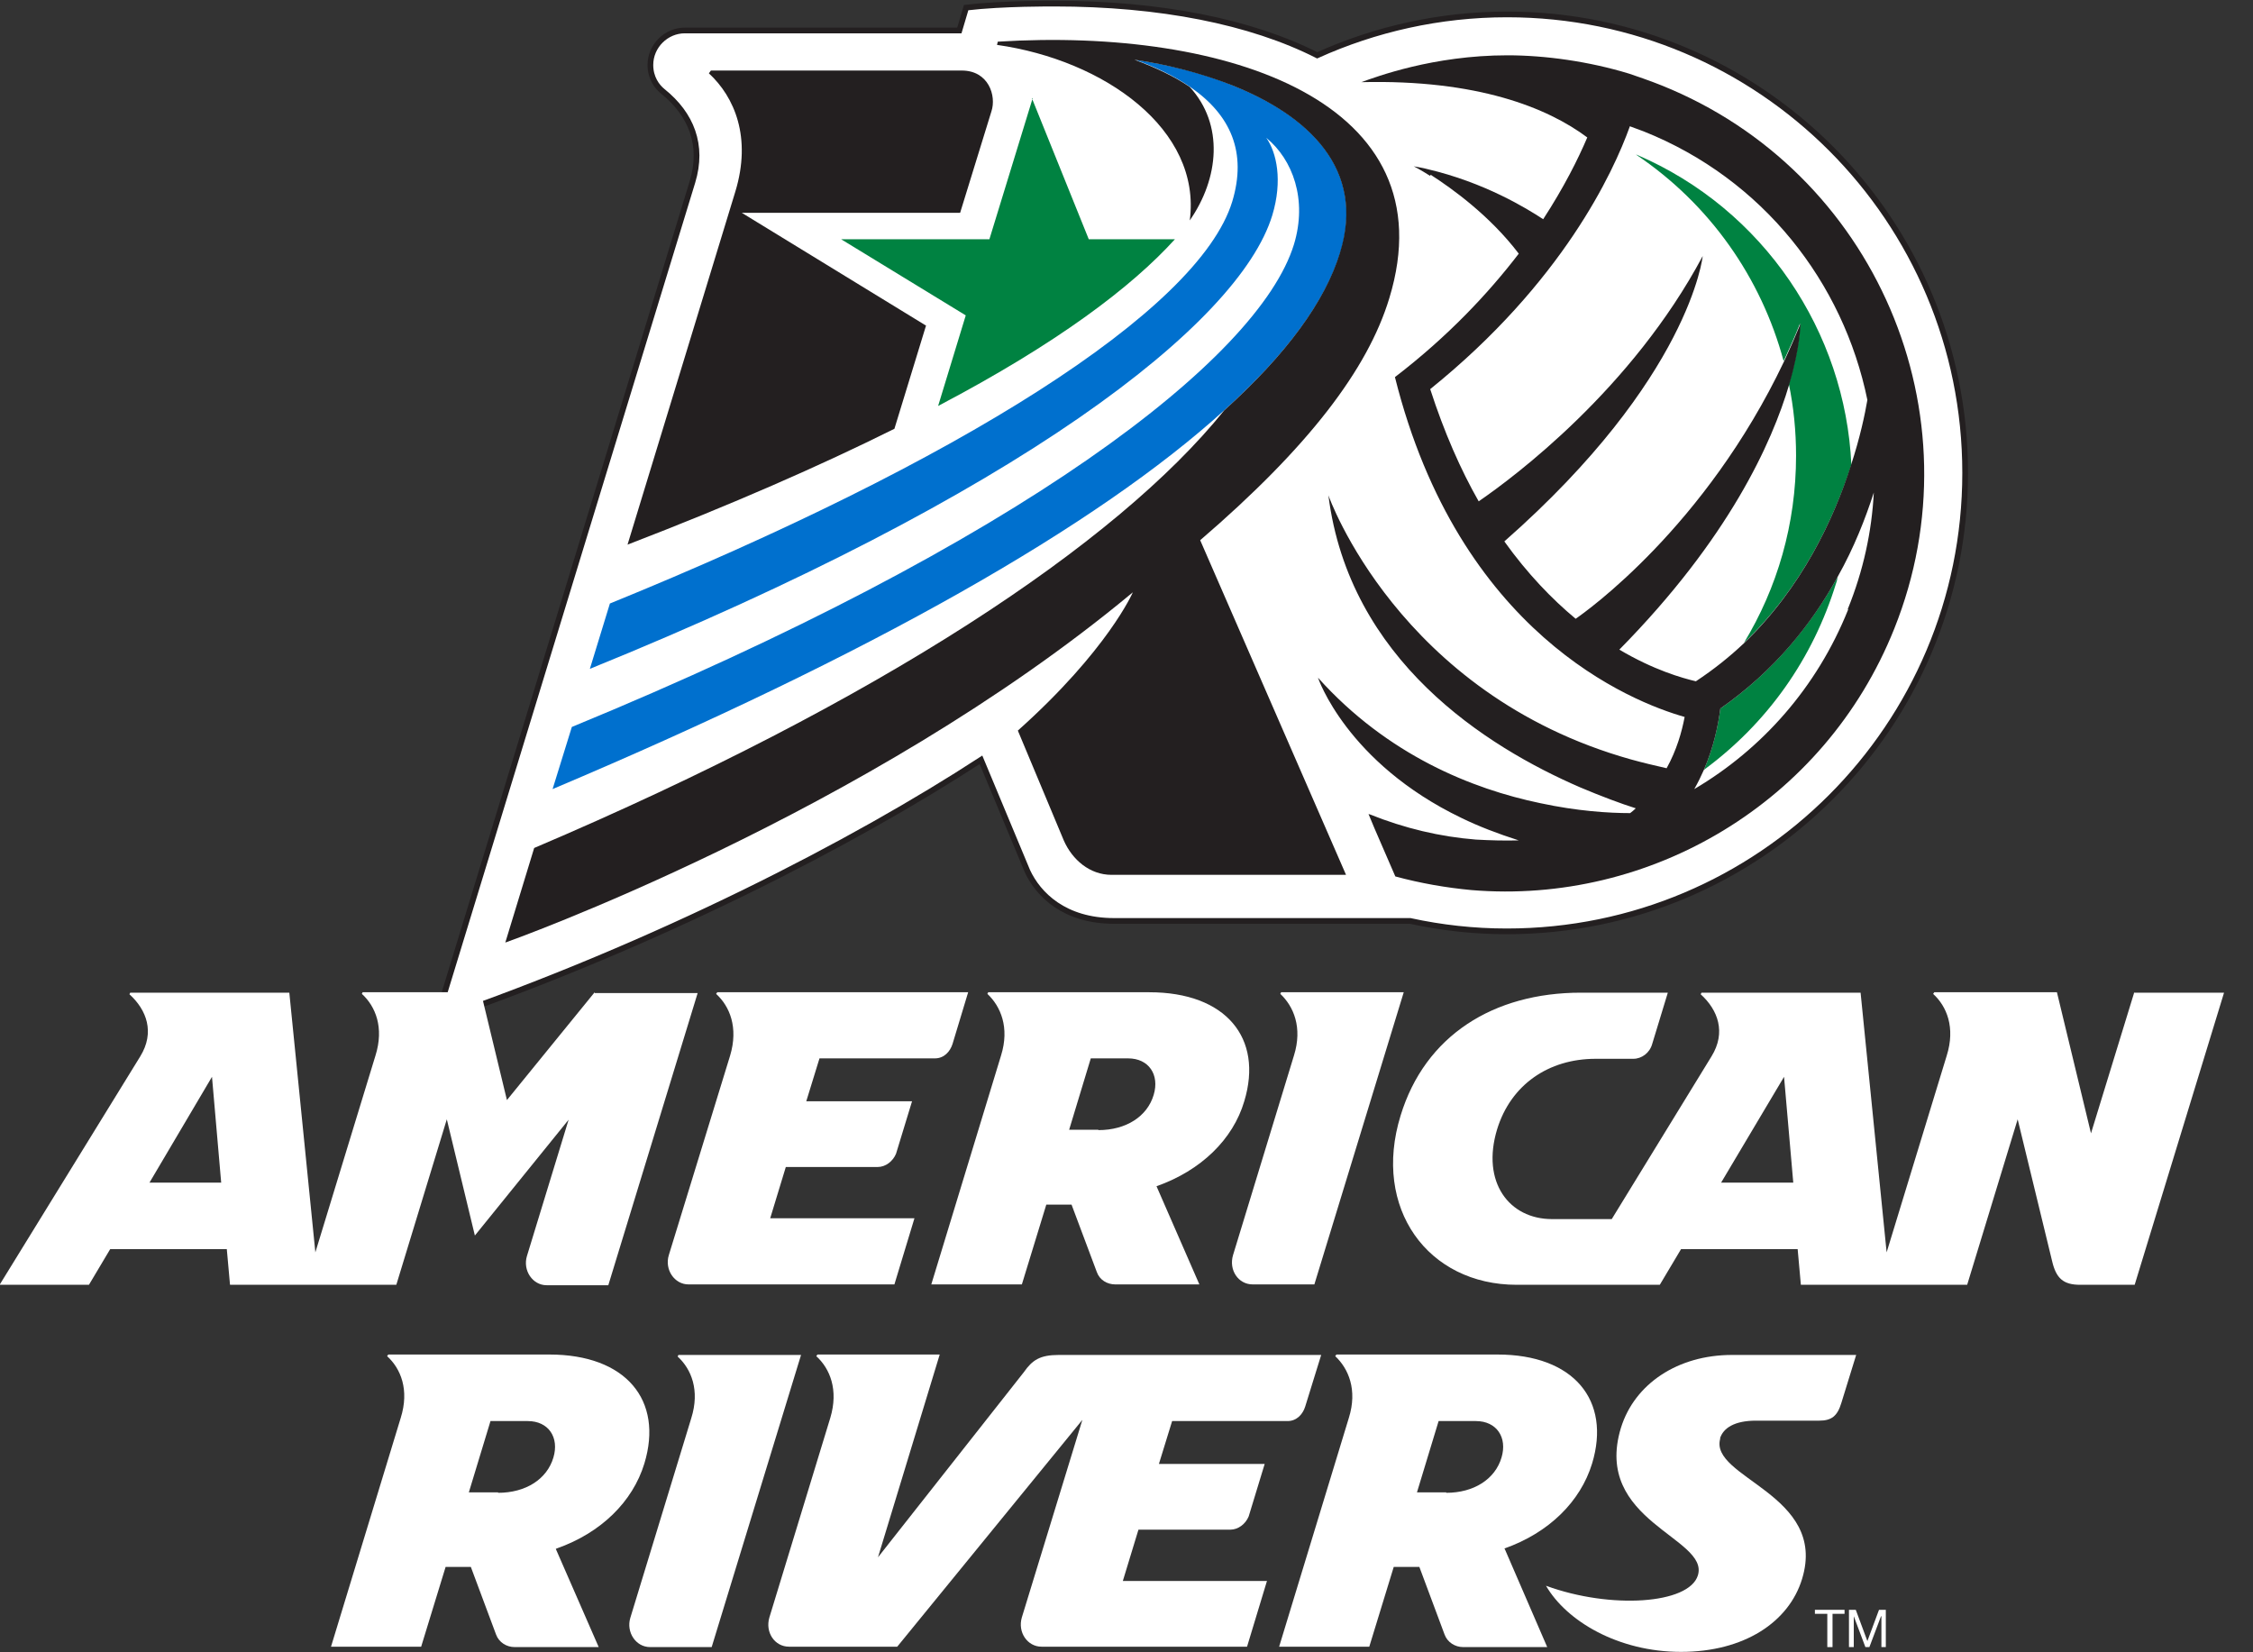 <svg width="75" height="55" viewBox="0 0 75 55" fill="none" xmlns="http://www.w3.org/2000/svg">
<rect x="0" y="0" width="75" height="55" fill="#333333" stroke="none"/>
<g clip-path="url(#clip0_15379_40347)">
<path d="M50.171 0.48C47.916 0.48 45.769 0.974 43.848 1.841C41.633 0.72 38.619 0.12 35.097 0.12C35.097 0.12 33.389 0.107 32.162 0.253L31.936 1.014H22.798C22.171 1.014 21.651 1.534 21.651 2.161C21.651 2.588 21.864 2.881 22.064 3.041C23.011 3.802 23.425 4.829 23.051 6.056L14.514 33.976C21.891 31.428 28.414 28.053 32.656 25.292L34.203 29.001C34.563 29.774 35.431 30.655 37.085 30.655H46.943C47.983 30.881 49.05 31.002 50.158 31.002C58.588 31.002 65.418 24.172 65.418 15.741C65.418 7.31 58.602 0.48 50.171 0.48Z" fill="white"/>
<path d="M50.171 0.48C47.916 0.48 45.769 0.974 43.848 1.841C41.633 0.72 38.619 0.12 35.097 0.12C35.097 0.12 33.389 0.107 32.162 0.253L31.936 1.014H22.798C22.171 1.014 21.651 1.534 21.651 2.161C21.651 2.588 21.864 2.881 22.064 3.041C23.011 3.802 23.425 4.829 23.051 6.056L14.514 33.976C21.891 31.428 28.414 28.053 32.656 25.292L34.203 29.001C34.563 29.774 35.431 30.655 37.085 30.655H46.943C47.983 30.881 49.05 31.002 50.158 31.002C58.588 31.002 65.418 24.172 65.418 15.741C65.418 7.31 58.602 0.48 50.171 0.48Z" stroke="#231F20" stroke-width="0.19" stroke-miterlimit="10"/>
<path d="M44.622 8.404C45.462 5.642 43.581 3.855 41.033 2.841C40.006 2.428 38.872 2.147 37.778 1.987C38.499 2.241 39.112 2.548 39.619 2.894C40.98 3.828 41.513 5.082 41.02 6.71C39.899 10.365 31.842 15.394 20.303 20.089L19.636 22.264C33.843 16.501 41.247 10.805 42.354 7.163C42.701 6.016 42.501 5.082 42.154 4.589C43.034 5.309 43.528 6.643 43.074 8.137C41.9 11.952 33.923 18.075 19.036 24.198L18.395 26.266C29.001 21.784 36.524 17.502 40.766 13.646C42.834 11.779 44.128 10.018 44.622 8.39" fill="#0070CE"/>
<path d="M44.808 29.121L39.953 17.982C43.554 14.887 45.529 12.299 46.249 9.925C48.236 3.415 40.9 0.907 33.216 1.387L33.189 1.494C36.764 2.001 40.006 4.309 39.606 7.337C40.58 5.936 40.753 4.149 39.606 2.895C39.099 2.548 38.485 2.255 37.765 1.988C38.872 2.148 39.992 2.441 41.02 2.841C43.568 3.855 45.462 5.643 44.608 8.404C44.114 10.032 42.821 11.793 40.753 13.66C37.164 18.116 29.254 23.345 17.782 28.227L16.821 31.375C16.821 31.375 28.8 27.133 37.711 19.716C37.711 19.716 36.884 21.637 33.883 24.319L35.417 27.987C35.697 28.614 36.271 29.121 37.004 29.121H44.795H44.808Z" fill="#231F20"/>
<path d="M30.815 10.832L24.692 7.083H31.962L33.003 3.708C33.176 3.188 32.909 2.348 32.016 2.348H23.665L23.598 2.441C24.452 3.228 25.026 4.575 24.479 6.376L20.89 18.129C24.358 16.795 27.307 15.501 29.774 14.273L30.828 10.832H30.815Z" fill="#231F20"/>
<path d="M34.377 3.268L32.936 7.964H28L32.149 10.498L31.229 13.513C35.217 11.419 37.685 9.538 39.112 7.964H36.244L34.35 3.268H34.377Z" fill="#008241"/>
<path d="M54.466 5.149C56.921 6.803 58.628 9.244 59.375 12.019C59.562 11.619 59.749 11.205 59.922 10.765C59.922 10.765 59.922 11.512 59.549 12.779C59.709 13.553 59.789 14.353 59.789 15.167C59.789 17.448 59.162 19.569 58.055 21.397C60.002 19.543 61.056 17.235 61.63 15.474C61.43 11.059 58.722 6.963 54.48 5.149" fill="#008241"/>
<path d="M61.123 19.409C61.15 19.343 61.163 19.262 61.176 19.196C60.322 20.743 59.069 22.331 57.268 23.585C57.201 24.105 57.054 24.852 56.721 25.626C58.828 24.078 60.349 21.93 61.123 19.409Z" fill="#008241"/>
<path d="M47.623 5.816C48.33 6.27 49.597 7.177 50.558 8.444C49.544 9.765 48.21 11.192 46.436 12.553C48.57 21.077 54.293 23.358 56.08 23.865C55.987 24.358 55.814 24.972 55.48 25.572C55.067 25.479 54.68 25.386 54.293 25.279C46.542 23.105 44.221 16.488 44.221 16.488C44.915 21.971 49.464 24.852 52.612 26.213C53.306 26.506 53.946 26.746 54.453 26.906C54.4 26.96 54.333 27.013 54.266 27.066C53.559 27.066 52.505 27 51.265 26.733C49.024 26.266 46.196 25.145 43.874 22.558C43.874 22.558 44.822 25.386 48.65 27.227C49.224 27.507 49.851 27.747 50.558 27.974C50.091 27.987 49.611 27.974 49.13 27.947C47.943 27.853 46.756 27.573 45.595 27.106C45.595 27.106 45.569 27.106 45.555 27.093L45.755 27.573L46.449 29.174C47.289 29.401 48.13 29.548 48.984 29.628C54.92 30.121 60.736 26.733 63.057 20.93C65.912 13.807 62.43 5.696 55.307 2.841C55.053 2.735 54.333 2.481 54.239 2.454C52.892 2.041 51.425 1.841 50.184 1.841C47.703 1.841 45.809 2.561 45.315 2.735C49.184 2.641 51.518 3.588 52.839 4.575C52.532 5.296 52.065 6.23 51.371 7.297C50.825 6.937 49.41 6.07 47.516 5.629C47.37 5.589 47.209 5.563 47.063 5.536C47.063 5.536 47.276 5.643 47.61 5.856M61.523 20.29C60.483 22.891 58.642 24.945 56.401 26.266C56.521 26.053 56.627 25.839 56.721 25.626C57.054 24.852 57.201 24.118 57.268 23.585C59.069 22.331 60.322 20.757 61.176 19.196C61.723 18.222 62.097 17.262 62.377 16.395C62.31 17.689 62.03 18.996 61.51 20.276M54.253 4.202C54.413 4.255 54.56 4.322 54.72 4.375C58.695 5.963 61.363 9.404 62.163 13.313C62.083 13.78 61.923 14.554 61.616 15.487C61.056 17.248 59.989 19.556 58.055 21.41C57.575 21.864 57.041 22.291 56.454 22.678C56 22.571 55.053 22.304 53.906 21.624C57.548 17.929 58.989 14.74 59.562 12.793C59.936 11.525 59.936 10.778 59.936 10.778C59.762 11.205 59.575 11.632 59.389 12.032C56.761 17.555 52.799 20.357 52.452 20.597C51.665 19.943 50.851 19.102 50.078 18.022C56.267 12.579 56.681 8.524 56.681 8.524C54.32 12.953 50.411 15.874 49.224 16.688C48.623 15.634 48.077 14.394 47.61 12.953C52.012 9.404 53.706 5.736 54.253 4.215" fill="#231F20"/>
<path d="M43.074 35.137L41.046 41.78C40.9 42.274 41.22 42.754 41.7 42.754H43.754L46.729 33.029H42.647L42.62 33.083C43.061 33.496 43.367 34.203 43.074 35.137Z" fill="white"/>
<path d="M30.441 40.553H25.639L26.159 38.846H29.214C29.481 38.846 29.721 38.659 29.828 38.405L30.361 36.658H26.84L27.28 35.23H31.122C31.428 35.23 31.628 35.004 31.709 34.75L32.229 33.029H23.878L23.838 33.083C24.292 33.496 24.585 34.203 24.305 35.137L22.264 41.78C22.117 42.26 22.451 42.754 22.918 42.754H29.774L30.441 40.553Z" fill="white"/>
<path d="M38.499 39.486C39.979 38.965 41.047 37.925 41.42 36.658C42.06 34.55 40.806 33.029 38.259 33.029H32.896L32.869 33.083C33.309 33.496 33.616 34.203 33.323 35.137L31.002 42.754H34.017L34.83 40.099H35.671L36.511 42.34C36.604 42.607 36.858 42.754 37.125 42.754H39.926L38.499 39.486ZM36.564 37.605H35.591L36.311 35.23H37.552C38.245 35.23 38.605 35.777 38.405 36.444C38.192 37.165 37.485 37.618 36.564 37.618" fill="white"/>
<path d="M19.796 33.029L16.875 36.618L16.008 33.029H12.072L12.046 33.083C12.499 33.496 12.793 34.203 12.499 35.137L10.498 41.687L9.631 33.043H4.335L4.309 33.096C4.882 33.616 5.162 34.363 4.669 35.164L-0.013 42.767H2.961L3.668 41.58H7.55L7.657 42.767H13.193L14.874 37.258L15.808 41.127L18.929 37.271L17.542 41.807C17.395 42.287 17.729 42.781 18.195 42.781H20.25L23.224 33.056H19.796V33.029ZM4.976 39.366L7.057 35.844L7.363 39.366H4.976Z" fill="white"/>
<path d="M71.048 33.029L69.607 37.725L68.473 33.029H64.391L64.351 33.083C64.805 33.496 65.098 34.203 64.805 35.137L62.804 41.687L61.937 33.043H56.641L56.614 33.096C57.188 33.616 57.468 34.363 56.974 35.164L53.653 40.58H51.665C50.238 40.58 49.304 39.352 49.837 37.592C50.291 36.111 51.545 35.244 53.119 35.244H54.373C54.653 35.244 54.92 35.044 55 34.75L55.52 33.043H52.626C49.717 33.043 47.436 34.47 46.623 37.138C45.675 40.219 47.53 42.767 50.491 42.767H55.253L55.96 41.58H59.842L59.949 42.767H65.485L67.166 37.258L68.313 41.98C68.447 42.554 68.687 42.767 69.247 42.767H71.061L74.036 33.043H71.034L71.048 33.029ZM57.294 39.366L59.389 35.844L59.696 39.366H57.308H57.294Z" fill="white"/>
<path d="M22.584 45.102L22.558 45.155C23.011 45.569 23.305 46.276 23.011 47.209L20.983 53.852C20.837 54.333 21.17 54.826 21.637 54.826H23.691L26.666 45.102H22.584Z" fill="white"/>
<path d="M42.18 52.625H37.378L37.898 50.918H40.953C41.22 50.918 41.46 50.731 41.567 50.478L42.1 48.73H38.579L39.019 47.303H42.861C43.167 47.303 43.368 47.076 43.448 46.823L43.981 45.102H35.244C34.617 45.102 34.363 45.275 34.083 45.675L29.227 51.838L31.282 45.088H27.213L27.173 45.142C27.627 45.555 27.92 46.262 27.64 47.196L25.612 53.839C25.466 54.333 25.786 54.813 26.266 54.813H29.868L36.031 47.263L34.016 53.839C33.87 54.333 34.203 54.813 34.67 54.813H41.513L42.18 52.612V52.625Z" fill="white"/>
<path d="M57.254 47.89C57.361 47.529 57.748 47.289 58.455 47.289H60.563C60.963 47.289 61.163 47.142 61.296 46.702L61.79 45.102H57.654C55.854 45.102 54.413 46.062 53.959 47.529C53.012 50.638 56.907 51.184 56.521 52.438C56.227 53.399 53.613 53.572 51.465 52.785C52.145 53.959 53.866 54.986 55.96 54.986C58.055 54.986 59.549 53.999 59.989 52.559C60.856 49.73 56.867 49.197 57.268 47.876" fill="white"/>
<path d="M50.078 51.545C51.558 51.025 52.612 49.984 52.999 48.717C53.639 46.609 52.385 45.088 49.851 45.088H44.488L44.448 45.142C44.888 45.555 45.195 46.262 44.902 47.196L42.581 54.813H45.582L46.396 52.158H47.249L48.09 54.413C48.183 54.666 48.437 54.826 48.703 54.826H51.505L50.091 51.558L50.078 51.545ZM48.143 49.677H47.169L47.89 47.303H49.13C49.824 47.303 50.184 47.85 49.984 48.517C49.771 49.237 49.064 49.691 48.143 49.691" fill="white"/>
<path d="M18.529 51.545C20.01 51.025 21.063 49.984 21.45 48.717C22.091 46.609 20.837 45.088 18.289 45.088H12.926L12.886 45.142C13.34 45.555 13.633 46.262 13.34 47.196L11.019 54.813H14.02L14.834 52.158H15.674L16.515 54.413C16.608 54.666 16.861 54.826 17.128 54.826H19.93L18.502 51.558L18.529 51.545ZM16.581 49.677H15.607L16.328 47.303H17.568C18.262 47.303 18.622 47.85 18.422 48.517C18.209 49.237 17.502 49.691 16.581 49.691" fill="white"/>
<path d="M60.416 53.719H60.829V54.827H61.003V53.719H61.403V53.586H60.416V53.719Z" fill="white"/>
<path d="M62.163 54.626L61.777 53.586H61.55V54.827H61.71V53.799L62.097 54.827H62.23L62.617 53.799H62.63V54.827H62.777V53.586H62.55L62.163 54.626Z" fill="white"/>
</g>
<defs>
<clipPath id="clip0_15379_40347">
<rect width="74.063" height="55" fill="white"/>
</clipPath>
</defs>
</svg>
